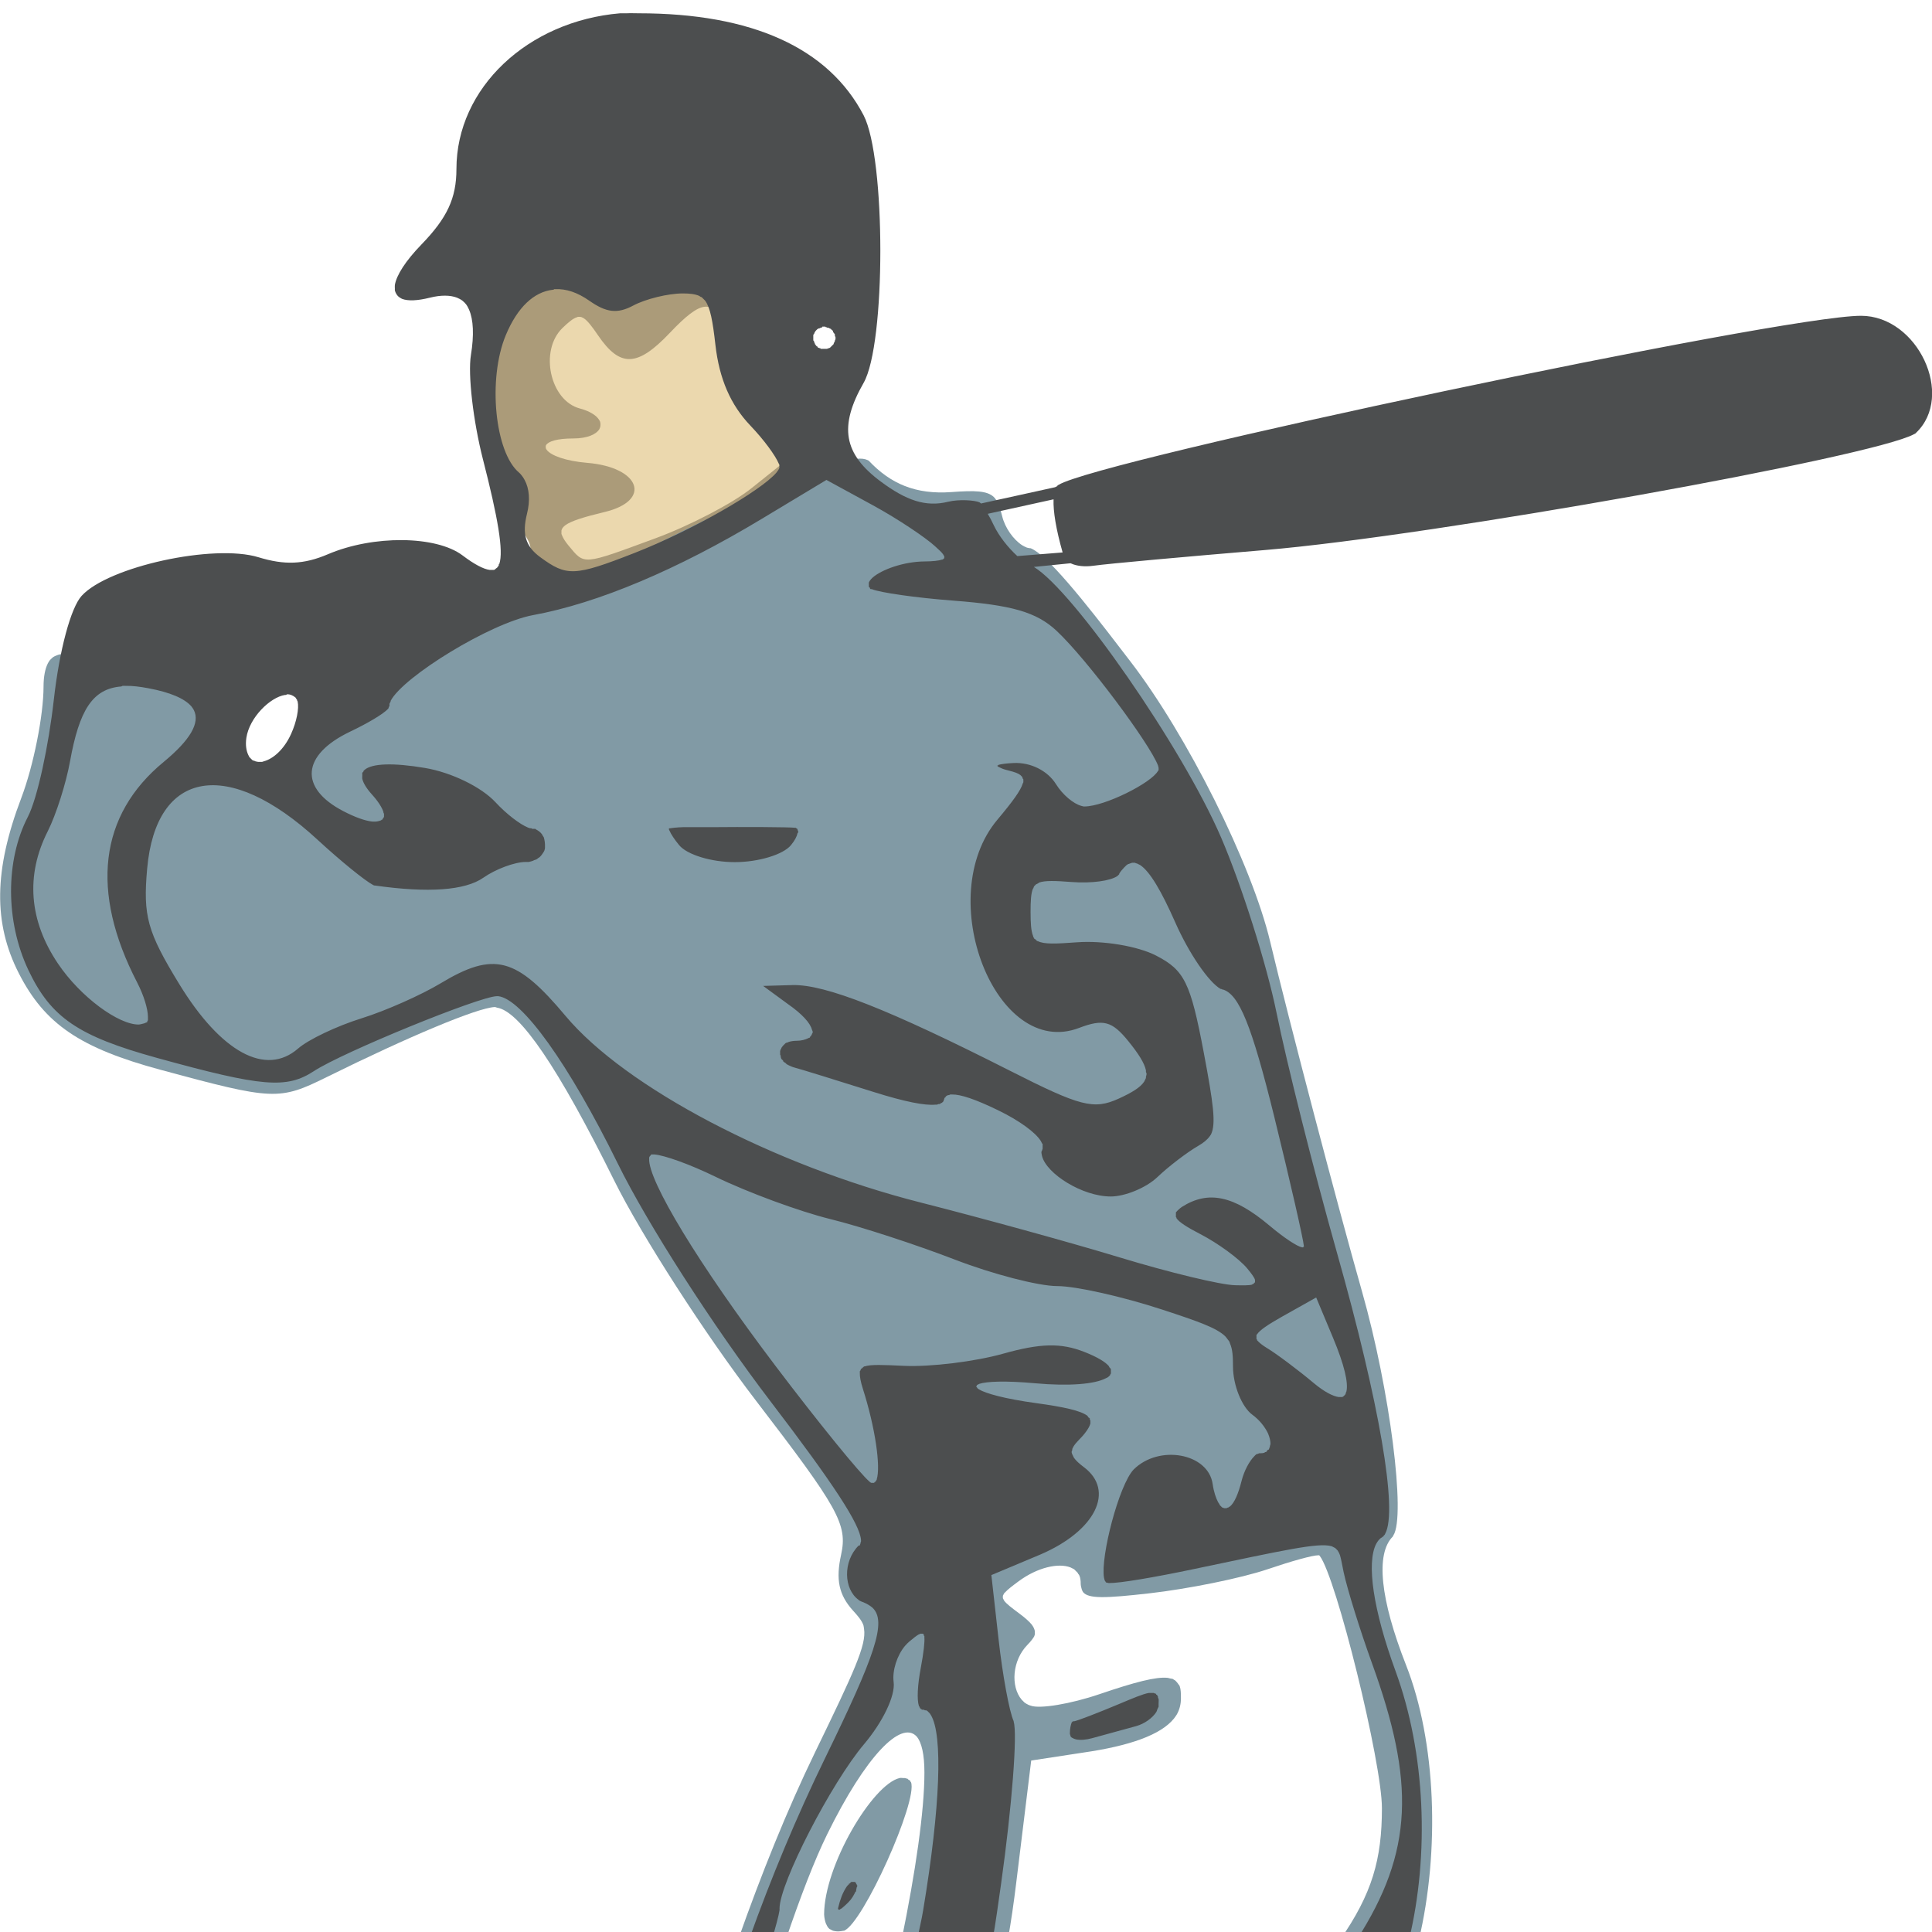 <?xml version="1.0" encoding="UTF-8" standalone="no"?>
<svg xmlns="http://www.w3.org/2000/svg" width="100" height="100" version="1.0">
  <path fill="#ebd8ae" d="M41.956 24.384c-.033-.016-.079-.043-.109-.066-.383-.301-.611-1.189-1.005-3.171-.228-1.149-1.192-3.39-2.154-4.968l-8.322-5.343c-.474.301-.91.614-1.267.889-1.185.909-2.31 17.283-1.215 19.349 1.117 2.106 14.317-6.583 14.072-6.689z"/>
  <path fill="#ab9b79" d="M24.48 15.928c.028.023.066.061.09.09.3.384.309 1.301.216 3.319-.054 1.17.346 3.577.902 5.34 1.011 3.207 2.587 3.367 1.28 4.631l5.521 2.548c.533-.179 1.031-.379 1.443-.559 1.368-.599 2.698-1.085 2.977-1.1.002 0 .016 0.0.018 0 .286-.028 1.839-.927 3.5-2.02 3.541-2.332-.113-13.107-.682-15.375-.58-2.313-15.477 2.964-15.265 3.126zm12.014-.054c.614-.041.922.779 1.118 2.526.187 1.656.796 3.159 1.642 4.059l1.353 1.443-1.714 1.371c-.941.76-3.164 1.924-4.943 2.58-3.844 1.416-3.678 1.403-4.528.379-.159-.192-.267-.363-.325-.505-.01-.026-.03-.065-.036-.09-.004-.02.002-.053 0-.072-.001-.019-.002-.054 0-.072.001-.009-.002-.027 0-.036.003-.013.013-.041.018-.054.004-.008.014-.028.018-.036.005-.008.013-.028.018-.036.032-.044.09-.103.144-.144.304-.222.953-.426 2.038-.686 2.461-.589 1.85-2.315-.902-2.544-1.141-.095-1.883-.388-2.093-.667-.009-.014-.029-.041-.036-.054-.006-.014-.015-.041-.018-.054-.003-.013-0-.041 0-.054.001-.013-.004-.041 0-.054.003-.008.014-.028.018-.036.114-.192.569-.343 1.407-.343.728 0 1.191-.215 1.353-.487.014-.025.027-.064.036-.09.011-.036.017-.089.018-.126-.001-.048-.001-.114-.018-.162-.034-.087-.11-.188-.198-.271-.177-.159-.46-.313-.848-.415-1.549-.405-2.112-2.997-.902-4.167.327-.317.56-.504.758-.559.008-.002.028-.016.036-.018.008-.001.028.001.036 0 .008-.001.028 0.0.036 0 .008 0.0.028-.001.036 0 .004 0.0.014-.001.018 0 .019.003.053.012.072.018.008.003.028.015.036.018.008.004.028.014.036.018.008.004.028.013.036.018.198.128.423.418.74.884 1.139 1.672 2.034 1.648 3.716-.126.81-.854 1.388-1.324 1.822-1.353z"/>
  <path fill="#819aa5" d="M44.312 23.75c-3.857.503-22.065 10.713-23.719 11.125-3.07.765-4.388 5.274-5.531 5.531-.005.001-.026.03-.031.031-.005.001-.026-0-.031 0-.005 0-.026-0-.031 0-.005-0-.026 0-.031 0-.005-0-.026.001-.031 0-.01-.002-.021-.029-.031-.031-.005-.001-.026.002-.031 0-.005-.002-.026.002-.031 0-.005-.002-.026-.029-.031-.031-.005-.003-.026.003-.031 0-.005-.003-.026-.028-.031-.031-.04-.027-.085-.054-.125-.094 0 0-2.562-.781-2.562-.781-.068.029-.144.063-.188.062-.006-.001-.026-.03-.031-.031-.005-.002-.027.002-.031 0-.008-.005-.025-.024-.031-.031-.002-.005-.029-.026-.031-.031-.004-.011.002-.05 0-.062-.001-.014 0-.047 0-.062.017-.634.923-2.493.531-3.188-.016-.026-.042-.072-.062-.094-.153-.145-.435-.212-.844-.125-3.221.683-6.73-2.327-8.281-2.031-.024.005-.071.024-.094.031-.083.027-.181.074-.25.125-.006.005-.025.026-.031.031-.036.032-.094.085-.125.125-.031.041-.068.106-.094.156-.132.265-.218.658-.219 1.188-.001 1.505-.521 4.111-1.156 5.781-1.42 3.737-1.445 6.474-.125 9.062 1.341 2.63 3.169 3.871 7.344 5 5.833 1.578 6.132 1.593 8.594.375 4.291-2.122 7.79-3.58 8.688-3.625.007-0.0.025 0 .031 0 .027 0 .065.028.094.031 1.182.178 3.18 3.121 6.062 8.938 1.416 2.857 4.721 7.987 7.344 11.406 4.258 5.55 4.751 6.397 4.406 7.969-.282 1.283-.127 2.076.625 2.906.242.267.439.491.531.75.017.051.021.133.031.188.13.826-.512 2.213-2.531 6.375-1.468 3.025-2.8 6.353-4 9.75h2.469c.758-2.242 1.504-4.174 2.156-5.5 1.993-4.054 3.823-5.914 4.625-5.062.263.306.406.932.406 1.875 0 1.985-.46 5.142-1.188 8.688h5.5c.177-.992.313-1.953.438-2.969L53.375 91.125l2.656-.406c2.47-.353 4.04-.93 4.719-1.75.05-.063.116-.153.156-.219.149-.255.219-.546.219-.844 0-.247-.004-.464-.062-.625-.005-.014-.025-.049-.031-.062-.003-.006-.028-.025-.031-.031-.024-.042-.063-.091-.094-.125-.028-.029-.06-.071-.094-.094-.012-.007-.05-.025-.062-.031-.006-.003-.025-.028-.031-.031-.04-.017-.109-.02-.156-.031-.032-.007-.09-.027-.125-.031-.605-.064-1.687.216-3.531.844-1.491.508-3.092.774-3.562.594-.024-.009-.07-.02-.094-.031-.069-.034-.159-.079-.219-.125-.006-.005-.025-.026-.031-.031-.025-.022-.071-.069-.094-.094-.006-.006-.026-.025-.031-.031-.568-.677-.495-2.025.312-2.844.081-.082.164-.176.219-.25.04-.057.102-.134.125-.188.009-.023.025-.071.031-.094.005-.022-.002-.072 0-.094 0-.015.001-.048 0-.062-.009-.074-.047-.172-.094-.25-.015-.023-.044-.07-.062-.094-.131-.163-.336-.346-.625-.562-.41-.306-.696-.52-.812-.688-.009-.014-.024-.049-.031-.062-.006-.014-.028-.049-.031-.062-.002-.013 0-.049 0-.062.001-.013-.003-.049 0-.062.004-.014.025-.049.031-.062.007-.014.022-.048.031-.062.011-.014.05-.048.062-.062.133-.145.359-.319.688-.562.974-.722 2.063-.964 2.688-.719.015.006.048.025.062.031.014.007.049.024.062.031.013.008.05.023.062.031.006.004.025.027.031.031.006.005.026.027.031.031.006.005.026.026.031.031.005.005.026.026.031.031.005.005.026.026.031.031.005.006.027.025.031.031.009.012.023.05.031.062.004.006.028.025.031.031.007.013.025.049.031.062.009.021.024.071.031.094.017.061.026.149.031.219.001.018 0 .044 0 .062 0 .127.031.252.062.344.014.035.041.095.062.125.282.347 1.135.323 3.438.062 1.958-.222 4.719-.773 6.125-1.25 1.23-.418 2.32-.722 2.625-.719.004 0.0.027-.001.031 0 .007.002.027.029.031.031.855 1.108 3.221 10.704 3.219 13.062-.002 2.636-.499 4.42-2.188 6.844h4.094c1.098-4.632.906-10.278-.656-14.25-1.34-3.408-1.582-5.762-.688-6.656.011-.011.021-.048.031-.062.646-.987-.172-7.517-1.625-12.625-1.241-4.361-3.776-14-4.75-18.094-.955-4.014-4.302-10.7-7.25-14.531-1.339-1.74-3.744-4.934-4.875-5.688-.096-.062-.206-.134-.281-.156-.007-.002-.024.001-.031 0-.046-.009-.11-.015-.156-.031-.074-.028-.177-.08-.25-.125-.447-.288-.884-.894-1.031-1.5-.116-.478-.232-.796-.438-1-.347-.317-.951-.341-2.188-.25-1.846.136-3.156-.427-4.281-1.625-.011-.01-.049-.023-.062-.031-.12-.061-.332-.097-.594-.062zm2.25 68.281c-1.404.33-3.906 4.539-3.906 7.062 0 .083.02.179.031.25.006.035.022.093.031.125.007.024.023.072.031.094.015.036.043.094.062.125.02.03.039.068.062.094.005.005.026.027.031.031.005.004.026.027.031.031.011.008.051.024.062.031.036.021.084.048.125.062.049.015.131.026.188.031.033.002.09.001.125 0 .062-.003.15-.018.219-.031.004-.001.027.001.031 0 .988-.377 3.837-6.737 3.469-7.688-.003-.007-.027-.025-.031-.031-.002-.003.002-.028 0-.031-.004-.004-.027-.027-.031-.031-.014-.012-.048-.021-.062-.031-.005-.003-.026-.028-.031-.031-.005-.003-.026-.029-.031-.031-.005-.002-.026.002-.031 0-.021-.008-.072-.026-.094-.031-.006-.001-.026.001-.031 0-.006-.001-.026.001-.031 0-.006-0-.025 0-.031 0-.059-.001-.124-.015-.188 0z"/>
  <path fill="#4c4e4f" d="M32.094.688c-4.776.406-8.469 3.863-8.469 8.062 0 1.514-.486 2.538-1.812 3.906-.83.857-1.291 1.591-1.375 2.094-.008.056-.001.137 0 .188.001.025-.004.07 0 .094.005.023.024.072.031.094.005.014.025.049.031.062.037.071.088.137.156.188.039.026.108.074.156.094.305.115.787.101 1.438-.062.571-.143 1.057-.135 1.406 0 .095.039.203.096.281.156.063.051.136.122.188.188.017.022.047.07.062.094.03.049.068.132.094.188.222.509.263 1.304.094 2.344-.163 1.004.116 3.42.625 5.406.771 3.009 1.073 4.734.844 5.406-.003.008-.028.022-.031.031-.002.005.002.028 0 .031-.004.009.004.023 0 .031-.003.006-.027.022-.031.031-.005.007-.025.021-.031.031-.003.005.003.028 0 .031-.001.002-.027-.004-.031 0-.003.003.003.028 0 .031-.003.003-.028-.003-.031 0-.002.002-.029.03-.031.031-.007.003-.027.029-.031.031-.014.006-.05.027-.062.031-.006-0-.025 0-.031 0-.006.003-.025-.003-.031 0-.002 0-.029-0-.031 0-.007-0-.028-0-.031 0-.009 0-.022 0-.031 0-.004-0-.027-0-.031 0-.005-0-.027 0-.031 0-.325-.042-.8-.291-1.406-.75-1.364-1.031-4.624-1.064-6.969-.062-1.25.534-2.245.569-3.594.156-2.323-.711-7.789.489-9.156 2-.557.615-1.148 2.793-1.438 5.375-.267 2.381-.85 5.108-1.344 6.062-1.164 2.25-1.165 5.416.031 7.938 1.164 2.453 2.581 3.412 6.625 4.531 5.494 1.521 6.739 1.616 8.156.688 1.49-.976 8.589-3.875 9.469-3.875.017 0 .043-.001.062 0 1.231.13 3.653 3.5 6.188 8.656 1.538 3.129 4.928 8.412 7.906 12.312 3.252 4.257 4.639 6.37 4.688 7.188 0.0.013 0.0.05 0 .062-.001.024-.027.072-.031.094-.003.01.003.024 0 .031-.004.009-.026.048-.031.062-.002.002 0.0.031 0 .031-.006.003-.056-.003-.062 0-.829.829-.769 2.263 0 2.812.007.005.024.027.031.031.063.039.147.066.219.094.086.033.177.085.25.125.071.041.162.105.219.156.754.719.136 2.469-2.469 7.812-1.455 2.986-2.776 6.154-3.938 9.406h1.188c.209-.708.366-1.286.406-1.562.004-.028-.001-.072 0-.094.01-1.312 2.667-6.476 4.375-8.5.963-1.14 1.626-2.498 1.531-3.219-.077-.59.177-1.383.594-1.875.062-.07.151-.163.219-.219.219-.181.374-.308.5-.375.002-.001.029.001.031 0 .005-.004.027-.028.031-.031.003 0.0.029.001.031 0 .002 0.0.029-0.0.031 0 .001-0.0.027-0.0.031 0 .001 0.0.027 0.0.031 0 .002-0.0.029 0.0.031 0 .003.003-.003.028 0 .031.003.003.027-.005.031 0 .003.003-.003.028 0 .031-0.0.002 0.0.03 0 .031.003.006.028.025.031.031-0.0.006 0.0.025 0 .031.001.007-.001.023 0 .031.02.254-.034.776-.188 1.594-.166.885-.206 1.624-.094 1.969.002.006.029.025.031.031.002.006-.002.026 0 .031.003.005.029.026.031.031.003.004-.003.027 0 .031.003.004.028-.004.031 0 .004.004-.004.028 0 .031.003.003.028-.003.031 0 .003.003.028.028.031.031.004-0.0.03-0.0.031 0 .002 0.0.029 0 .031 0 .006-0.0.025-0.0.031 0 .006.003.056.028.062.031.006-0.0.025 0.0.031 0 .006.003.025-.003.031 0 .015.007.044.021.062.031.006.005.025.026.031.031.025.021.07.066.094.094.017.022.046.069.062.094.617 1.027.5 4.686-.406 10.125-.079.476-.201.978-.312 1.531H51.375c.162-.934.293-1.878.438-2.906.573-4.073.852-7.791.656-8.406-.005-.01.003-.026 0-.031-.225-.476-.575-2.384-.781-4.219l-.375-3.344 2.531-1.062c2.87-1.23 3.885-3.312 2.25-4.531-.235-.176-.398-.328-.5-.469-.024-.035-.047-.091-.062-.125-.006-.014-.027-.049-.031-.062-.008-.027-.029-.067-.031-.094-.001-.013-.001-.049 0-.062.001-.013.029-.049.031-.062.003-.014-.004-.049 0-.062.005-.014.025-.049.031-.062.007-.014.023-.048.031-.062.06-.101.164-.227.281-.344.234-.234.4-.446.5-.625.038-.072.079-.156.094-.219.002-.003-.002-.028 0-.031 0-.003 0-.028 0-.031 0-.004 0-.024 0-.031-0-.004 0-.027 0-.031 0-.004 0-.03 0-.031-.009-.024-.024-.046-.031-.062-.001-.003.001-.027 0-.031-.001-.005.002-.026 0-.031-0-.001-.03.002-.031 0-.002-.002.002-.03 0-.031-.004-.003-.029.002-.031 0-.019-.021-.039-.072-.062-.094-.342-.264-1.207-.457-2.656-.656-1.624-.223-2.621-.501-2.969-.719-.005-.004-.026-.028-.031-.031-.005-.004-.027.003-.031 0-.004-.004.002-.029 0-.031-.007-.006-.025-.025-.031-.031-.002-.002-.029-.029-.031-.031-0-.001-0-.027 0-.031.003-.003.028-.028.031-.031.001-.002-.004-.028 0-.031.011-.008.048-.024.062-.031.016-.007.043-.024.062-.031.371-.124 1.344-.17 2.875-.031 1.815.165 3.103.037 3.656-.25.036-.02.096-.041.125-.062.051-.039.097-.081.125-.125.003-.003-.003-.028 0-.031.003-.003.028-.028.031-.031-0-.002 0-.03 0-.031.003-.003-.003-.028 0-.031-0-.004-0-.03 0-.031-0-.005 0-.053 0-.062-.003-.006.003-.025 0-.031-.001-.003.001-.028 0-.031-.008-.018-.023-.046-.031-.062-.004-.007-.027-.022-.031-.031-.004-.007-.025-.021-.031-.031-.003-.005.003-.028 0-.031-.186-.23-.609-.486-1.281-.75-1.215-.478-2.273-.453-4.219.094-1.429.401-3.735.69-5.125.625-1.07-.05-1.714-.079-2.031.031-.003.002-.028-.002-.031 0-.013.008-.051.055-.062.062-.006.003-.025-.003-.031 0-.003.003.003.028 0 .031-.006.006-.056.025-.062.031-.003.005.003.026 0 .031-.003.005-.029.028-.031.031-.003.006.005.022 0 .031-.002.006-.028.021-.031.031-.001.005.001.028 0 .031-.002.008.004.017 0 .031-.002.006.001.027 0 .031-.007.188.044.46.156.812.652 2.042.927 4.042.719 4.688-.001.002.002.028 0 .031-.004.007-.029.027-.031.031-.002.003.002.028 0 .031-.002.003-.029-.003-.031 0-.003.003.003.028 0 .031-.013.013-.052.023-.062.031-.002.002.002.03 0 .031-.004.002-.024-.004-.031 0-.002 0-.028 0-.031 0-.008 0-.056.001-.062 0-.003-.001-.028.002-.031 0-.023-.013-.044-.02-.062-.031-.006-.004-.024-.026-.031-.031-.483-.397-2.633-3.039-4.875-6-3.975-5.249-6.607-9.606-6.531-10.719.003-.006-.003-.025 0-.031 0-.007 0-.027 0-.031.003-.006.028-.057.031-.062.003-.007.028-.025.031-.031.005-.005.028-.028.031-.031-0-.002 0-.029 0-.031.001-.001.027-0.0.031 0 .002 0.0.03-0.0.031 0 .006-.001.025 0.0.031 0 .021-.001.069-.002.094 0 .509.045 1.787.49 3.156 1.156 1.668.811 4.35 1.797 5.938 2.188 1.587.39 4.478 1.338 6.438 2.094 1.959.756 4.341 1.375 5.312 1.375.971 0 3.42.556 5.438 1.219 1.856.609 2.797.94 3.25 1.375.045.044.089.109.125.156.025.034.073.089.094.125.012.022.021.071.031.094.134.302.156.67.156 1.188 0 .98.465 2.109 1 2.5.183.134.337.283.469.438.136.165.269.366.344.531.037.087.074.199.094.281.012.054.028.137.031.188.001.025.001.07 0 .094-.002.023-.027.072-.031.094-.003.014.004.049 0 .062-.002.007-.029.025-.031.031-.002.004.002.027 0 .031-.01.016-.023.05-.031.062-.002.002-.029-.002-.031 0-.014.016-.046.048-.062.062-.004.004.002.03 0 .031-.012.009-.047.022-.062.031-.008.004-.024-.003-.031 0-.005.002-.025.028-.031.031-.065.023-.164.031-.25.031-.002 0-.028 0-.031 0-.015.005-.053.028-.062.031-.007.004-.027-.002-.031 0-.014.007-.044.021-.062.031-.026.018-.068.069-.094.094-.244.244-.518.731-.656 1.281-.169.673-.374 1.127-.594 1.312-.014.011-.049.022-.062.031-.006.004-.021.024-.031.031-.005.003-.028-.002-.031 0-.014.005-.052.028-.062.031-.002-0-.029 0-.031 0-.007 0-.021-0-.031 0-.005-0-.028 0-.031 0-.006 0-.025 0-.031 0-.01-.003-.049-.026-.062-.031-.003-.002-.028.002-.031 0-.003-.003-.028-.028-.031-.031-.004-.004-.027-.027-.031-.031-.005-.005-.027-.026-.031-.031-.004-.005-.027-.026-.031-.031-.009-.012-.022-.049-.031-.062-.014-.022-.049-.069-.062-.094-.111-.212-.224-.535-.281-.938-.227-1.6-2.781-2.063-4.094-.75-.756.802-1.716 4.499-1.531 5.594.007.036.022.096.031.125.008.021.022.045.031.062.003.006.028.025.031.031.005.005-.003.028 0 .031.002-0.0.03 0.0.031 0 .025.006.081.029.125.031.554.011 2.354-.295 4.375-.719 4.722-.989 6.46-1.386 7.156-1.188.036.011.095.048.125.062.015.008.049.022.062.031.006.005.025.026.031.031.006.005.026.026.031.031.005.005.026.026.031.031.005.006.027.025.031.031.044.064.097.165.125.25.068.219.111.517.188.875.195.907.855 3.022 1.469 4.719 2.215 6.121 2.168 9.724-.812 14.344h2.719c1.077-4.457.859-9.713-.688-13.938-1.162-3.174-1.514-5.609-1-6.594.034-.061.084-.138.125-.188.024-.027.068-.071.094-.094.027-.022.065-.044.094-.062.007-.004.021-.025.031-.031.005-.003.027.003.031 0 .002-.001-.004-.027 0-.031.003-.003.028-.028.031-.031.003-.004.028-.024.031-.031.006-.01.022-.048.031-.062.646-1.2-.295-6.735-2.5-14.531-1.212-4.286-2.61-9.866-3.125-12.406-.515-2.54-1.817-6.637-2.875-9.094-2.006-4.656-7.639-12.77-9.688-14l1.875-.188h.031c.293.143.724.191 1.188.125.739-.105 4.748-.466 8.875-.812 8.755-.736 31.487-4.819 33.594-6 .016-.009.05-.022.062-.031.006-.004.026-.027.031-.031 2.029-1.922.089-6.062-2.844-6.062-4.142 0-39.532 7.485-41.531 8.75-.014.01-.053.022-.062.031-.002.002.002.03 0 .031l-.125.062c-1.357.305-2.884.63-3.844.844-0-.002.001-.029 0-.031-.002-.002-.029.002-.031 0-.006-.004-.024-.027-.031-.031-.243-.109-1.061-.171-1.625-.031-1.175.29-2.182-.08-3.469-1.031-1.956-1.446-2.197-2.867-.906-5.125 1.154-2.019 1.151-11.618 0-13.844C42.884 2.481 38.923.688 33.062.688c-.204-2e-8-.424-.011-.625 0-.005 0-.027-0-.031 0-.018-0-.045 0-.062 0-.005 0-.026-0-.031 0-.076.005-.143-.006-.219 0zM28.688 14.969c.009-.002.022.001.031 0 .005-.001.027 0.0.031 0 .556-.03 1.149.173 1.75.594.875.613 1.447.697 2.281.25.62-.332 1.789-.625 2.562-.625.355 0 .633.032.844.125.024.011.071.05.094.062.007.005.024-.005.031 0 .015.01.044.048.062.062.006.005.026.026.031.031.005.005.026.026.031.031.005.006.026.025.031.031.005.006.026.025.031.031.265.359.393 1.053.531 2.281.201 1.781.795 3.125 1.812 4.188.7.731 1.3 1.557 1.469 1.969.006.015.027.049.031.062.002.007-.002.025 0 .031.003.012-.001.052 0 .062 0.0.005 0.0.027 0 .031-.003.006.003.025 0 .031-.019.065-.085.163-.156.25-.796.931-4.328 2.975-7.344 4.156-3.12 1.222-3.508 1.218-4.875.219-.764-.559-.953-1.194-.688-2.25.175-.697.117-1.311-.125-1.75-.026-.045-.063-.115-.094-.156-.056-.072-.117-.16-.188-.219-1.258-1.044-1.637-4.852-.688-7.125.601-1.439 1.458-2.237 2.438-2.344.005-.001.027.001.031 0 .009-.002.022-.029.031-.031zm13.875 1.938c.002-.001.028-0.0.031 0 .006 0 .025-0.0.031 0 .009-0.0.024 0 .031 0 .007 0 .022-0.0.031 0 .001 0.0.027 0.0.031 0 .007.002.021.028.031.031.005.002.028-.001.031 0 .014.003.048.027.062.031.014.005.049-.005.062 0 .006.003.026.028.031.031.006.003.025-.003.031 0 .003.003.028.028.031.031.006.003.025-.003.031 0 .005.005-.003.029 0 .031.007.006.056.025.062.031.003.003-.003.028 0 .031.002.003.026-.005.031 0 .003.006-.003.056 0 .062.023.035.073.083.094.125-0.0.004-.001.03 0 .031-0.0.004-0.0.024 0 .031.001.003-.002.027 0 .031.002.005.03.026.031.031-0.0.004-0.0.03 0 .031 0.0.009 0 .024 0 .031 0.0.007-0.0.021 0 .031-0.0.005 0.0.028 0 .031-.005.019-.028.05-.031.062 0.0.003.001.029 0 .031-.009.024-.024.046-.031.062-.004.009-.027.054-.031.062-.003.006.003.025 0 .031-.003.006-.028.025-.031.031-.019.021-.076.077-.094.094-.003.002-.026.026-.031.031-.007.003-.027.029-.031.031-.018.011-.039.018-.062.031-.004.002-.028-.001-.031 0-.013.005-.049.027-.062.031-.005.002-.026-.002-.031 0-.003 0-.028-0-.031 0-.013-.001-.053-.001-.062 0-.009 0-.024 0-.031 0-.007-0-.022 0-.031 0-.027-.002-.063.004-.094 0-.012-.002-.051.003-.062 0-.002-.002.002-.03 0-.031-.004 0-.03.001-.031 0-.023-.013-.076-.02-.094-.031-.006-.003-.025-.028-.031-.031-.003-.003.003-.028 0-.031-.002-.001-.028.004-.031 0-.016-.015-.048-.047-.062-.062-.004-.004.001-.029 0-.031-.003-.003-.028.003-.031 0-.003-.006.003-.025 0-.031-.008-.013-.024-.048-.031-.062-.01-.023-.024-.07-.031-.094-.002-.008-.029-.024-.031-.031-.003-.012.005-.044 0-.062-0-.004 0-.027 0-.031 0-.01 0-.024 0-.031 0-.007-0-.022 0-.031 0-.005 0-.025 0-.031-0-.006-0-.025 0-.031 0-.003-0-.028 0-.031.002-.005-.002-.027 0-.031.004-.014.026-.049.031-.062.005-.009.028-.025.031-.031.002-.004-.003-.027 0-.031.017-.028.045-.072.062-.094.003-.003.028-.028.031-.031.006-.006.021-.021.031-.031.005-.005.028-.028.031-.031.002-.002.028.002.031 0 .003-.002-.003-.03 0-.031.006-.003.056.003.062 0 .019-.01.039-.023.062-.031.018-.006.075-.027.094-.031.002-.002-.001-.031 0-.031zm.219 7.938 2.406 1.312c1.319.72 2.754 1.692 3.219 2.125.181.168.332.3.406.406.006.01.022.049.031.062.002.004.028.024.031.031.001.002 0.0.028 0 .031 0.0.001 0.0.027 0 .031-0.0.001-0.0.027 0 .031 0.0.002-0.0.029 0 .031-.003.003-.028-.003-.031 0-.002.002.004.028 0 .031-.004.003-.027-.003-.031 0-.005.002-.026.029-.031.031-.005.002-.025-.002-.031 0-.161.055-.461.091-.906.094-1.059.007-2.22.42-2.688.844-.015.014-.049.049-.062.062-.035.038-.069.084-.094.125-.007.014-.026.046-.031.062-.003.011.002.052 0 .062-.001.008 0.0.049 0 .062 0.0.006-0.0.026 0 .031.001.002-.002.028 0 .031.002.003-.001.029 0 .031.003.006.029.026.031.031.006.01.021.017.031.031.001.002-.004.027 0 .031.002.002.03.03.031.031.002-0.0.03 0.0.031 0 .006.003.025-.003.031 0 .444.18 2.235.442 4.219.594 3.026.231 4.303.589 5.344 1.562 1.565 1.464 4.809 5.823 5.25 6.969.013.036.025.096.031.125.001.007-.001.025 0 .031-0.0.001-0.0.027 0 .031-.002.005.002.026 0 .031-.002.004.001.028 0 .031-.002.003-.03.028-.031.031-.335.624-2.765 1.844-3.812 1.844-.006 0-.025 0-.031 0-.033-.003-.089-.023-.125-.031-.406-.108-.966-.569-1.312-1.125-.436-.698-1.311-1.134-2.188-1.094-.387.018-.655.056-.781.094-.01.005-.027.029-.031.031-.001.001-.027-.004-.031 0 0.0.004 0.0.03 0 .031.002.002.029.029.031.031.013.008.044.023.062.031.073.032.173.089.312.125.283.074.533.135.688.219.03.017.069.044.094.062.006.005.026.027.031.031.005.005.026.026.031.031.004.005.027.026.031.031.012.019.024.075.031.094.004.011.027.017.031.031 0.0.005-0.0.025 0 .031-0.0.013-0.0.054 0 .062-0.0.006.001.026 0 .031-.001.006.001.025 0 .031-.002.012-.028.05-.031.062-.103.356-.515.927-1.312 1.875-3.369 4.004-.083 12.417 4.219 10.781 1.262-.48 1.712-.362 2.562.688.523.645.823 1.121.906 1.5.005.023-.003.071 0 .094.002.015.03.048.031.062 0.0.014 0.0.048 0 .062-.002.035-.025.091-.031.125-.003.013.004.049 0 .062-.004.013-.026.05-.031.062-.016.038-.04.088-.062.125-.197.3-.64.568-1.312.875-1.304.594-1.999.4-5.625-1.438-6.304-3.194-9.556-4.471-11.25-4.438L39.5 51.031l1.281.938c.747.521 1.171.994 1.25 1.344.003.012.028.05.031.062.001.004-0.0.026 0 .031-0.0.01 0.0.025 0 .031-0.0.002.001.028 0 .031-.001.006-.029.025-.031.031-.002.006.001.027 0 .031-.005.009-.028.025-.031.031-.002.004.003.027 0 .031-.006.01-.025.023-.031.031-.01.01-.025.024-.031.031-.009.009-.019.05-.031.062-.002.002-.029-.002-.031 0-.019.009-.049.024-.062.031-.137.066-.338.125-.594.125-.145-0-.293.024-.406.062-.017.006-.047.024-.062.031-.004.002-.027-.002-.031 0-.016.01-.05.023-.062.031-.007.005-.023.025-.031.031-.016.013-.05.052-.062.062-.007.007-.028.027-.031.031-.025.031-.073.09-.094.125-.004.007.003.025 0 .031-.003.006-.028.024-.031.031-.008.022-.025.07-.031.094-.004.016.002.048 0 .062-.001.018-.001.071 0 .094.001.004-.002.025 0 .031.004.014.029.054.031.062.001.002-.001.029 0 .031.002.005-.001.027 0 .031.009.02.023.077.031.094.005.007.024.021.031.031.009.014.052.049.062.062.004.005-.005.026 0 .031.005.005.026.026.031.031.022.022.072.045.094.062.02.016.039.047.062.062.048.031.13.068.188.094.049.021.102.048.156.062.397.103 2.275.689 4.156 1.281 1.639.516 2.655.706 3.188.656.026-.003.07.004.094 0 .014-.003.049-.027.062-.031.014-.004.049.005.062 0 .013-.005.051-.026.062-.031.006-.003.026-.028.031-.031.005-.003.026.003.031 0 .005-.003.027-.028.031-.031.004-.004.027-.027.031-.031.01-.014.026-.023.031-.031-0-.002 0-.03 0-.031.003-.003-.003-.028 0-.031.003-.006.028-.025.031-.031.005-.01-.002-.026 0-.031.004-.007.027-.053.031-.062.003-.003.028.003.031 0 .003-.006-.003-.025 0-.031.002-.002.029-.03.031-.031.007-.003.028-.029.031-.031.002 0.0.03-0.0.031 0 .005-.003.022-.027.031-.031.015-.006.046.005.062 0 .019-.005.042-.028.062-.031.021-.003.071.001.094 0 .44-.011 1.215.249 2.375.812 1.125.546 1.94 1.151 2.219 1.594.022.038.048.09.062.125.003.006.028.025.031.031.005.016-.004.044 0 .062 0.0.006 0.0.056 0 .062 0.0.008 0.0.024 0 .031 0.0.006 0.0.025 0 .031-.003.006.003.056 0 .062-.011.029-.025.063-.031.094-.003.015-.03.047-.031.062-.003.063.017.153.031.219.234.922 2.089 2.094 3.562 2.094.723-0 1.823-.444 2.406-1 .583-.556 1.536-1.284 2.125-1.625.267-.154.461-.313.594-.5.016-.025.049-.067.062-.094.261-.546.124-1.573-.375-4.219-.69-3.657-1.007-4.275-2.469-5.031-.942-.487-2.732-.788-4.094-.688-1.113.082-1.706.107-2.031-.062-.004-.002-.027.003-.031 0-.01-.007-.024-.026-.031-.031-.006-.006-.025-.025-.031-.031-.005-.004-.025-.025-.031-.031-.013-.013-.053-.021-.062-.031-.003-.003.003-.027 0-.031-.007-.01-.027-.024-.031-.031-.014-.023-.02-.068-.031-.094-.1-.251-.125-.657-.125-1.219 0-.576.019-.969.125-1.219.004-.008.027-.024.031-.031.002-.004-.003-.025 0-.031.009-.014.022-.049.031-.062.003-.004.028-.028.031-.031.009-.01.026-.026.031-.031.006-.006.025-.025.031-.031.013-.01.046-.022.062-.031.022-.012.041-.021.062-.031.005-.002.025-.028.031-.031.307-.115.851-.096 1.688-.031 1.022.079 2.009-.056 2.375-.312.018-.014.048-.048.062-.062.004-.005.027-.026.031-.031-0-.002 0-.03 0-.031.076-.123.172-.229.25-.312.024-.025.069-.073.094-.094.006-.005.025-.026.031-.031.024-.018.069-.048.094-.062.006-.003.025.003.031 0 .012-.006.05-.027.062-.031.006-.002.025.002.031 0 .013-.003.05-.029.062-.031.006-.001.025.001.031 0 .013-.001.049-0.0.062 0 .013.001.049-.002.062 0 .013.002.049.028.062.031.007.002.025-.002.031 0 .014.005.049.025.062.031.014.006.049.024.062.031.014.008.048.022.062.031.493.332 1.076 1.303 1.812 2.969.707 1.599 1.726 3.088 2.344 3.438.003.002.028-.002.031 0 .023.01.044.024.062.031.006.003.025-.003.031 0 .831.264 1.476 1.809 2.656 6.594.834 3.384 1.51 6.368 1.531 6.688-0.0.001-0.0.027 0 .031-.003.003-.028-.003-.031 0 0.0.002-0.0.029 0 .031-.002-0-.03 0-.031 0-.004-0-.029-0-.031 0-.246-.039-.919-.478-1.688-1.125-1.849-1.556-3.163-1.835-4.531-.969-.057.036-.113.088-.156.125-.041.037-.099.089-.125.125-.008.012-.025.02-.031.031 0.0.002-0.0.03 0 .031-.003.006.003.025 0 .031 0.0.002-0.0.03 0 .031 0.0.004 0.0.03 0 .031 0.0.003-0.0.028 0 .031-0.0.006-0.0.025 0 .031-0.0.002 0.0.03 0 .031.002.002-.002.03 0 .031.003.005.028.025.031.031.002.003-.002.029 0 .031.148.213.569.476 1.219.812.942.487 2.025 1.284 2.438 1.781.213.256.365.46.406.594.001.004-.001.027 0 .031 0.0.001 0.0.027 0 .031-0.0.003 0.0.029 0 .031 0.0.002-0.0.029 0 .031-.003.003-.028.028-.031.031-.002.002-.029.03-.031.031-.003.003-.028.028-.031.031-.007.003-.026-.002-.031 0-.005.002-.026.03-.031.031-.163.045-.467.04-.875.031-.753-.017-3.429-.665-5.969-1.438-2.54-.772-7.181-2.048-10.312-2.844-7.605-1.932-15.275-5.954-18.375-9.656-2.544-3.039-3.703-3.354-6.469-1.688-.99.596-2.824 1.416-4.094 1.812-1.27.396-2.744 1.094-3.281 1.562-1.669 1.456-3.986.206-6.156-3.344-1.653-2.703-1.875-3.521-1.656-5.969.459-5.131 4.196-5.756 8.812-1.5 1.244 1.147 2.455 2.12 2.875 2.344.014.007.051.026.062.031.005.002.026-.002.031 0 2.767.393 4.674.26 5.625-.406.632-.443 1.623-.812 2.188-.812.044-.001.114.005.156 0 .034-.005.093-.023.125-.031.024-.006.07-.023.094-.031.015-.005.048-.025.062-.031.022-.01.073-.02.094-.031.014-.008.049-.023.062-.031.007-.004.025-.027.031-.031.025-.018.07-.043.094-.062.006-.005.026-.026.031-.031.005-.005.026-.026.031-.031.031-.033.069-.089.094-.125.016-.025.049-.068.062-.094.006-.013.026-.049.031-.062.013-.034.024-.09.031-.125.003-.014-.002-.048 0-.062.002-.022 0-.071 0-.094 0-.01 0-.022 0-.031-.004-.077-.012-.18-.031-.25-.01-.035-.018-.093-.031-.125-.011-.024-.05-.071-.062-.094-.009-.015-.022-.049-.031-.062-.043-.06-.103-.113-.156-.156-.039-.029-.112-.074-.156-.094-.006-.002-.025-.029-.031-.031-.014-.004-.048.003-.062 0-.014-.002-.05.001-.062 0-.006 0-.025 0-.031 0-.012-.001-.049-.029-.062-.031-.014-.003-.048.004-.062 0-.022-.007-.07-.022-.094-.031-.428-.173-1.117-.697-1.688-1.312C24.921 40.738 23.369 39.981 22 39.75c-1.663-.281-2.74-.235-3.125.094-.006.005-.026.026-.031.031-.003.003-.028.027-.031.031-.007.01.004.024 0 .031-.003.005-.028.025-.031.031-.007.013-.027.021-.031.031-.001.004.001.027 0 .031-.001.004.001.027 0 .031-.003.019.002.046 0 .062-.001.008 0.0.023 0 .031-0.0.042-.009.11 0 .156.052.224.223.506.5.812.323.357.522.676.594.906.002.008-.002.024 0 .031.005.02.028.044.031.062 0.0.003-0.0.027 0 .031-0.0.005 0.0.027 0 .031 0.0.009 0.0.023 0 .031-0.0.004-0.0.024 0 .031-0.0.003 0.0.029 0 .031-.004.015-.026.049-.031.062-.003.007-.028.026-.031.031-.01.013-.019.052-.031.062-.004.003-.027-.003-.031 0-.005.003-.026.028-.031.031-.022.011-.068.023-.094.031-.04.011-.107.028-.156.031-.059.003-.148.007-.219 0-.36-.042-.862-.217-1.469-.531-2.317-1.198-2.184-2.919.344-4.125.913-.435 1.72-.913 1.969-1.188.02-.023.02-.074.031-.094.003-.006.027-.022.031-.031-0-.009-0-.048 0-.062 0-.001 0-.027 0-.031.002-.004-.002-.028 0-.031.003-.012.026-.043.031-.062.005-.012.025-.046.031-.062.003-.008-.003-.025 0-.031.655-1.256 5.168-4.032 7.375-4.438 3.358-.616 7.479-2.359 11.812-4.969l3.375-2.031zm11.75 1c-.025.625.131 1.559.469 2.75l-2.344.188c-.468-.428-.946-1.021-1.219-1.594-.111-.234-.21-.427-.312-.594l3.406-.75zM6.344 35.5c.049-.005.107.001.156 0 .354-.008.743.042 1.188.125 1.122.21 1.868.531 2.219.938.042.051.095.133.125.188.334.661-.181 1.549-1.562 2.688-3.34 2.753-3.808 6.701-1.375 11.406.363.702.558 1.385.562 1.781-0.0.024.002.073 0 .094-.002.014.002.05 0 .062-.001.006.002.026 0 .031-.002.005-.029.026-.031.031-.002.005.002.027 0 .031-.002.004.003.027 0 .031-.003.003-.028-.003-.031 0-.004.004-.029.03-.031.031-.007.004-.024-.004-.031 0-.014.007-.048.025-.062.031-.03.011-.092.024-.125.031-.042.008-.111.029-.156.031C6.147 53.05 4.168 51.608 3 49.875c-1.496-2.219-1.682-4.57-.531-6.844.434-.857.951-2.49 1.156-3.625.478-2.645 1.159-3.758 2.656-3.875.016-.001.046-.029.062-.031zm8.5.438c.168-.011.316.057.438.156.008.008.023.023.031.031.009.011.022.046.031.062.004.008.028.024.031.031.002.005-.002.026 0 .031.006.016.027.045.031.062.08.353-.051 1.046-.344 1.688-.368.808-.932 1.281-1.406 1.406-.025.006-.069.027-.094.031-.024.003-.07-.001-.094 0-.023.001-.071.001-.094 0-.045-.004-.115-.019-.156-.031-.014-.004-.049-.026-.062-.031-.006-.003-.025.003-.031 0-.013-.007-.05-.024-.062-.031-.006-.004-.025-.027-.031-.031-.006-.004-.026-.027-.031-.031-.005-.005-.026-.026-.031-.031-.005-.005-.026-.026-.031-.031-.005-.006-.027-.025-.031-.031-.009-.012-.023-.049-.031-.062-.008-.014-.024-.048-.031-.062-.096-.204-.149-.503-.094-.875.155-1.045 1.226-2.099 2-2.219.015-.004.047.003.062 0 .004-.001.028-.031.031-.031zm20.531 6.875c-.38.011-.641.05-.719.062-.003.003-.028-.003-.031 0-.003.003.003.028 0 .031-0.0.004-0.0.03 0 .031.004.014.025.046.031.062.067.164.246.444.5.75.405.488 1.652.875 2.875.875 1.223-0 2.501-.387 2.906-.875.204-.246.309-.456.344-.625.001-.003.03-.027.031-.031.002-.005-.002-.026 0-.031-0-.004-0-.03 0-.031 0-.007 0-.022 0-.031-.003-.006-.028-.025-.031-.031 0-.006-0-.025 0-.031-.003-.003.003-.028 0-.031-.003-.003-.028.003-.031 0-.003-.003.003-.028 0-.031-.002-.002-.028.004-.031 0-.006-.003-.021-.028-.031-.031-.005-.001-.027.001-.031 0-.314-.038-2.628-.048-4.406-.031-.2.002-.411-.003-.594 0-.297.004-.553-.007-.781 0zm32.75 24.344L69 69.25c.58 1.389.8 2.328.688 2.781-.004.014-.026.049-.031.062-.004.007.002.027 0 .031-.008.017-.022.045-.031.062-.002.003-.029.028-.031.031-.003.003-.029.029-.031.031-.004.004-.03.03-.031.031-.003.001-.029-.001-.031 0-.002.002.002.03 0 .031-.002.001-.028 0-.031 0-.009.002-.049-.004-.062 0-.003.001-.028-.001-.031 0-.027.002-.064.003-.094 0-.289-.041-.738-.265-1.281-.719-.827-.692-1.938-1.526-2.469-1.844-.195-.117-.349-.246-.438-.344-.006-.007-.026-.024-.031-.031 0-.002-0-.03 0-.031-.002-.002-.029-.029-.031-.031-.003-.003.003-.028 0-.031 0-.006-0-.025 0-.031 0-.004 0-.03 0-.031-0-.004-0-.03 0-.031-0-.006 0-.025 0-.031.002-.002-.002-.03 0-.031-0-.002 0-.03 0-.031.004-.007.029-.028.031-.031.143-.215.555-.497 1.281-.906l1.781-1zM59.469 87.625c-.314.053-.827.273-1.594.594-1.096.458-2.086.841-2.281.875-.001 0-.027 0-.031 0-.003.003-.028-.003-.031 0-.002.001-.03.03-.031.031-.007.01-.027.023-.031.031-.009.017-.023.073-.031.094-.01.03-.023.09-.031.125-.019.091-.031.204-.031.312-0.0.013 0.0.047 0 .062.008.02.024.078.031.094.003.006-.003.025 0 .031.013.015.049.05.062.062.014.009.052.025.062.031.013.007.048.025.062.031.022.008.069.025.094.031.212.049.531.026.844-.062.633-.18 1.645-.445 2.281-.625.428-.121.832-.414 1.031-.719.009-.014.023-.048.031-.062.012-.022.022-.072.031-.094.006-.015.026-.048.031-.062.005-.015.027-.048.031-.062.005-.022-.003-.072 0-.094.001-.014-.001-.048 0-.062 0-.082.012-.183 0-.25-.003-.014-.028-.049-.031-.062-.002-.006.002-.025 0-.031-.002-.006.002-.026 0-.031-.003-.003-.028-.028-.031-.031 0-.002-0-.029 0-.031-.003-.003-.028-.028-.031-.031-.003-.003-.029.002-.031 0-.002-.001.005-.026 0-.031-.003-.003-.028-.028-.031-.031-.003-.003-.028.003-.031 0-.009-.003-.048-.026-.062-.031-.006-.001-.025.001-.031 0-.021-.001-.07-.001-.094 0-.016.001-.045-.002-.062 0-.004-0-.027 0-.031 0-.002 0-.029-0-.031 0zM44.062 97.406c-.005.003-.026.028-.031.031-.003.002-.027.028-.031.031-.01.006-.023.025-.031.031-.004.004-.03-.001-.031 0-.004.004.004.027 0 .031-.02.022-.073.067-.094.094-.094.133-.205.331-.281.531-.081.212-.13.386-.156.5-.008.038-.03.099-.031.125 0.0.006-0.0.022 0 .031.001.001.027.027.031.031.004-0.0.031-0.0.031 0 .002 0.0.03-0.0.031 0 .007-.004.027-.029.031-.031.013-.007.048-.021.062-.031.081-.06.201-.171.344-.312.179-.177.298-.388.375-.562.002-.003.029.003.031 0 .002-.003-.001-.029 0-.031.003-.008-.002-.023 0-.031.012-.052.026-.116.031-.156.005-.014.028-.053.031-.062-0-.001-0-.027 0-.031-.002-.005-.028-.024-.031-.031 0-.006-0-.025 0-.031-.005-.01-.029-.026-.031-.031-.003-.003.003-.028 0-.031-.003-.006-.028-.025-.031-.031-.007-.004-.028-.03-.031-.031-.003-.003-.028.003-.031 0-.002 0-.03-0-.031 0-.009-0-.026-0-.031 0-.006-0-.056 0-.062 0-.004.004-.03-.001-.031 0z"/>
</svg>